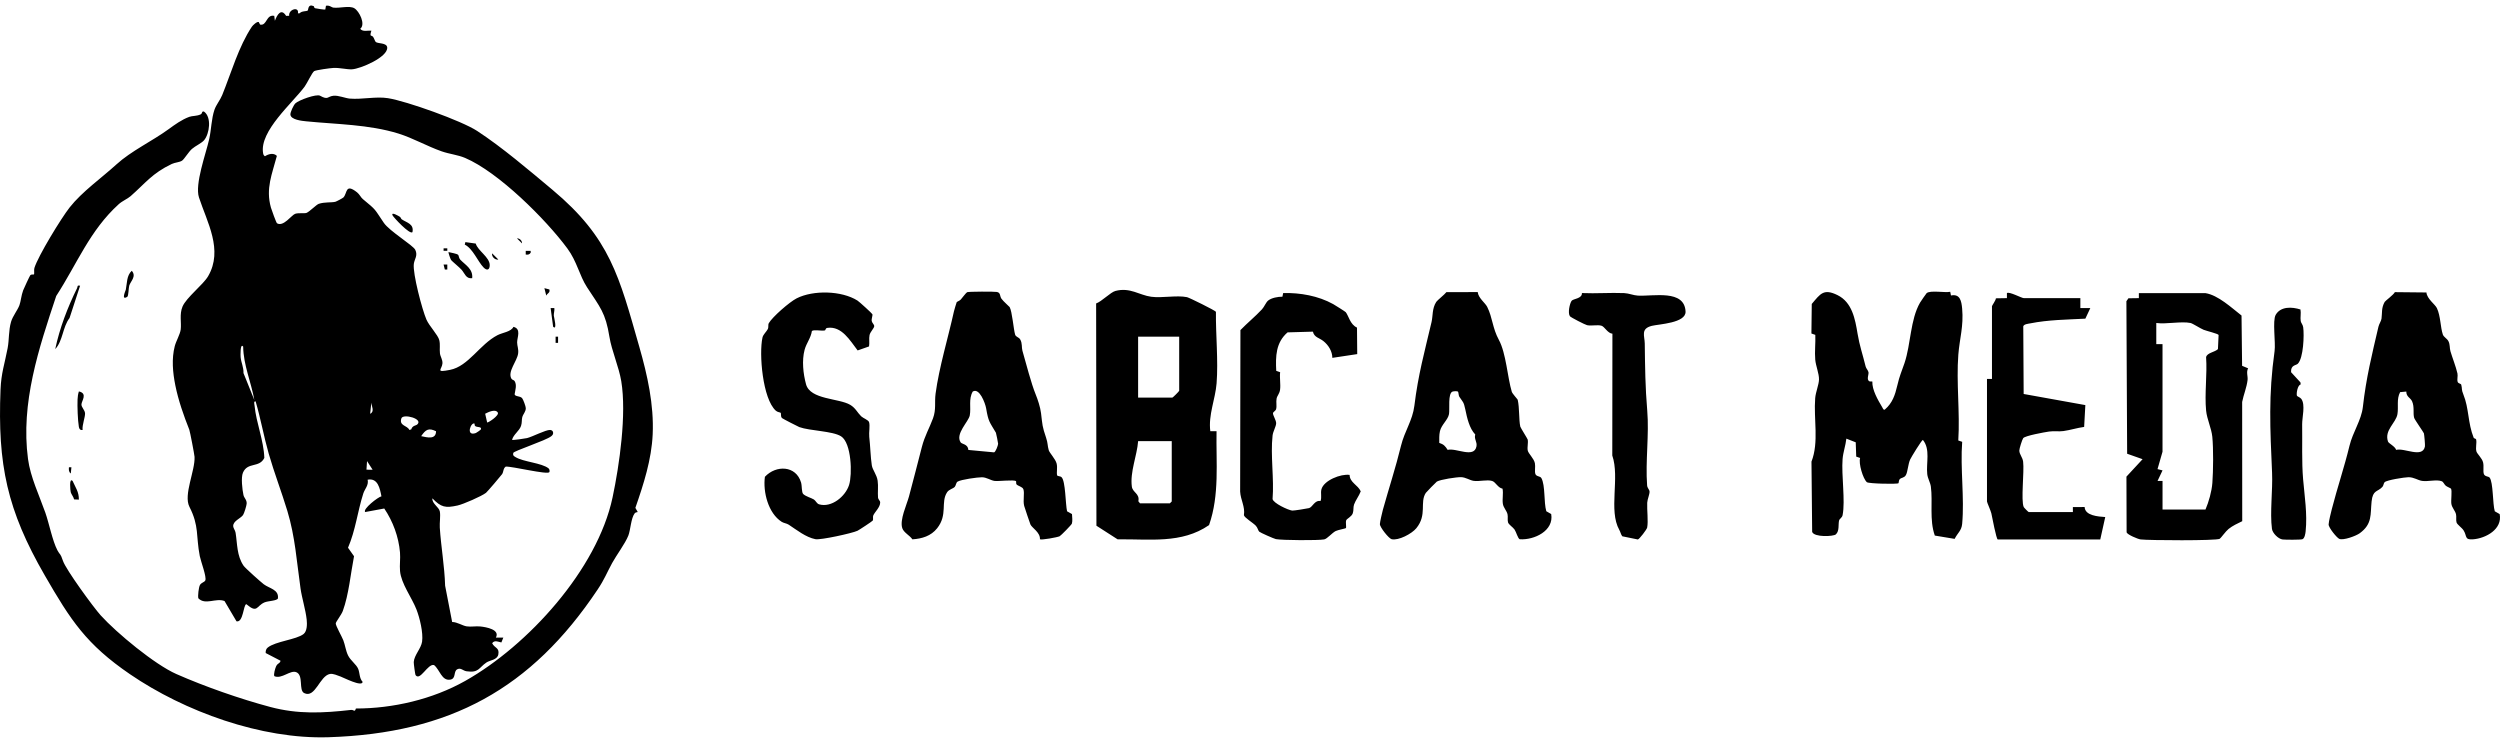 <svg id="Logo_Sabcat_Media" xmlns="http://www.w3.org/2000/svg" width="175px" height="52px" viewBox="0 0 175 52">
<path d="M21.967,0.435c0.018,0.008,0.014,0.119,0.087,0.14c0.097,0.028,0.692,0.117,0.718,0.091l0.045-0.262
	c0.262-0.052,0.377,0.112,0.525,0.13c0.426,0.053,1.116-0.159,1.461,0.043c0.345,0.202,0.811,1.125,0.412,1.441
	c0.186,0.23,0.518,0.103,0.782,0.131c-0.155,0.483,0.014,0.28,0.124,0.437c0.077,0.11,0.118,0.287,0.179,0.348
	c0.133,0.134,0.777,0.042,0.805,0.388c0.054,0.682-1.883,1.499-2.461,1.529c-0.381,0.02-0.846-0.117-1.308-0.095
	c-0.219,0.011-1.209,0.144-1.344,0.224c-0.138,0.083-0.5,0.854-0.664,1.077c-0.839,1.142-3.181,3.123-2.911,4.666
	c0.018,0.102,0.043,0.156,0.13,0.215c0.243-0.159,0.597-0.262,0.834-0.027c-0.332,1.271-0.793,2.275-0.417,3.619
	c0.038,0.136,0.375,1.067,0.425,1.098c0.445,0.275,1.018-0.573,1.271-0.661c0.233-0.081,0.667-0.01,0.802-0.067
	c0.214-0.09,0.684-0.576,0.852-0.632c0.411-0.137,0.862-0.075,1.156-0.142c0.072-0.016,0.524-0.256,0.572-0.307
	c0.281-0.301,0.117-1.014,0.953-0.354c0.179,0.142,0.261,0.354,0.402,0.469c0.989,0.816,0.781,0.652,1.471,1.664
	c0.403,0.591,2.05,1.57,2.202,1.891c0.195,0.411-0.06,0.639-0.103,0.988c-0.083,0.673,0.584,3.205,0.883,3.892
	c0.202,0.464,0.814,1.079,0.902,1.449c0.074,0.312,0.008,0.608,0.044,0.914c0.028,0.235,0.194,0.446,0.176,0.705
	c-0.03,0.423-0.544,0.667,0.534,0.453c1.291-0.256,2.067-1.78,3.319-2.429c0.347-0.18,0.955-0.235,1.116-0.583
	c0.565,0.14,0.257,0.738,0.258,1.087c0.001,0.257,0.108,0.45,0.072,0.766c-0.063,0.547-0.774,1.296-0.464,1.789
	c0.044,0.069,0.174,0.086,0.214,0.152c0.175,0.286,0.046,0.632,0.001,0.931c0.054,0.174,0.377,0.103,0.524,0.265
	c0.075,0.082,0.26,0.58,0.26,0.703c0.001,0.252-0.188,0.411-0.247,0.63c-0.051,0.189-0.009,0.38-0.086,0.61
	c-0.121,0.362-0.536,0.601-0.63,0.98c0.04,0.035,0.919-0.092,1.05-0.125c0.385-0.095,1.294-0.578,1.613-0.57
	c0.122,0.003,0.223,0.088,0.215,0.217c-0.004,0.1-0.058,0.16-0.131,0.22c-0.366,0.304-2.632,1.03-2.662,1.173
	c-0.036,0.177,0.019,0.204,0.15,0.286c0.552,0.346,1.841,0.407,2.324,0.795c0.076,0.061,0.083,0.218,0.052,0.264
	c-0.13,0.197-2.615-0.419-3.053-0.388c-0.185,0.125-0.145,0.36-0.253,0.525c-0.069,0.104-1.046,1.245-1.128,1.309
	c-0.313,0.242-1.596,0.801-1.989,0.887c-0.853,0.188-1.155,0.131-1.764-0.501c-0.043,0.363,0.461,0.61,0.52,0.916
	c0.061,0.318-0.025,0.785-0.002,1.133c0.086,1.336,0.333,2.702,0.373,4.068l0.492,2.539c0.36,0.003,0.72,0.261,1.018,0.306
	c0.301,0.046,0.643-0.025,0.951,0.007c0.417,0.043,1.401,0.218,1.091,0.781l0.522,0.001l-0.137,0.339
	c-0.225-0.049-0.474-0.186-0.645,0.052c0.179,0.359,0.519,0.3,0.434,0.781c-0.069,0.391-0.594,0.406-0.831,0.566
	c-0.543,0.367-0.529,0.745-1.396,0.617c-0.255-0.038-0.402-0.272-0.65-0.138c-0.285,0.15-0.059,0.655-0.496,0.725
	c-0.593,0.094-0.726-0.697-1.127-1.021c-0.437-0.13-0.985,1.166-1.299,0.696c-0.025-0.038-0.13-0.807-0.123-0.908
	c0.032-0.486,0.515-0.945,0.584-1.427c0.089-0.626-0.165-1.665-0.396-2.257c-0.328-0.841-1.069-1.801-1.148-2.684
	C27.964,39.552,28.036,39.1,28,38.674c-0.094-1.103-0.495-2.178-1.102-3.079l-1.336,0.248c-0.194-0.203,0.91-1.061,1.139-1.1
	c-0.108-0.546-0.247-1.304-0.966-1.164c0.086,0.391-0.2,0.641-0.303,0.961c-0.404,1.262-0.544,2.585-1.071,3.801l0.421,0.595
	c-0.237,1.213-0.364,2.68-0.786,3.835c-0.095,0.26-0.488,0.759-0.493,0.865c-0.008,0.166,0.426,0.917,0.528,1.181
	c0.128,0.33,0.174,0.739,0.332,1.061c0.181,0.37,0.577,0.623,0.711,0.944c0.116,0.278,0.073,0.657,0.31,0.908
	c-0.024,0.387-1.355-0.308-1.543-0.372c-0.218-0.074-0.519-0.222-0.743-0.181c-0.725,0.132-1.027,1.732-1.808,1.337
	c-0.398-0.202-0.025-1.242-0.547-1.46c-0.421-0.176-1.025,0.506-1.537,0.278c-0.072-0.105,0.058-0.558,0.123-0.693
	c0.119-0.247,0.283-0.188,0.306-0.389l-1.036-0.538c-0.012-0.145,0.023-0.287,0.141-0.382c0.545-0.441,2.012-0.554,2.511-0.95
	c0.254-0.202,0.25-0.706,0.217-1.007c-0.073-0.683-0.336-1.516-0.431-2.181c-0.268-1.869-0.371-3.606-0.924-5.432
	c-0.401-1.326-0.92-2.668-1.304-4.008c-0.339-1.181-0.565-2.467-0.916-3.656c-0.156-0.02-0.084,0.195-0.075,0.293
	c0.113,1.203,0.644,2.439,0.685,3.666c-0.362,0.722-1.167,0.265-1.497,1.032c-0.146,0.339-0.046,1.188,0.036,1.564
	c0.047,0.216,0.242,0.333,0.224,0.605c-0.009,0.143-0.173,0.68-0.254,0.797c-0.162,0.236-0.713,0.417-0.688,0.787
	c0.009,0.137,0.14,0.282,0.167,0.452c0.127,0.792,0.08,1.607,0.561,2.312c0.112,0.164,1.206,1.139,1.408,1.292
	c0.398,0.301,1.067,0.366,0.995,0.99c-0.057,0.175-0.693,0.173-0.943,0.282c-0.581,0.253-0.477,0.796-1.271,0.122
	c-0.211,0.046-0.206,1.303-0.686,1.203l-0.839-1.422c-0.617-0.235-1.341,0.312-1.832-0.191c-0.046-0.166,0.025-0.761,0.107-0.92
	c0.093-0.18,0.307-0.195,0.377-0.324c0.119-0.22-0.316-1.354-0.384-1.709c-0.277-1.431-0.03-2.091-0.726-3.454
	c-0.427-0.837,0.408-2.525,0.36-3.494c-0.008-0.154-0.32-1.779-0.367-1.898c-0.39-0.985-0.764-2.037-0.98-3.113
	c-0.18-0.899-0.267-1.852-0.038-2.739c0.09-0.349,0.373-0.826,0.415-1.16c0.062-0.489-0.101-1.063,0.127-1.607
	c0.266-0.635,1.447-1.532,1.793-2.127c1.071-1.839-0.075-3.783-0.641-5.515c-0.302-0.924,0.48-3.039,0.715-4.075
	c0.15-0.661,0.154-1.437,0.371-2.067c0.119-0.343,0.402-0.681,0.542-1.026c0.626-1.54,1.149-3.4,2.076-4.785
	c0.064-0.096,0.355-0.375,0.479-0.326l0.095,0.179c0.492,0.106,0.414-0.725,0.993-0.612l0.043,0.347
	c0.158-0.427,0.441-0.903,0.785-0.346l0.215-0.003c-0.059-0.458,0.71-0.677,0.613-0.173l0.126-0.004
	c0.113-0.165,0.491-0.133,0.554-0.188C21.603,0.679,21.54,0.242,21.967,0.435z M17.022,24.263c-0.217-0.291-0.187,0.654-0.178,0.744
	c0.038,0.379,0.218,0.715,0.199,1.107l0.762,1.892C17.581,26.745,17.041,25.56,17.022,24.263z M25.91,28.965
	c0.331-0.149,0.098-0.526,0.085-0.783L25.91,28.965z M34.101,29.574c0.05,0.038,0.874-0.493,0.743-0.699
	c-0.167-0.267-0.662-0.03-0.882,0.086L34.101,29.574z M29.192,29.727c0.491-0.406-0.977-0.791-1.094-0.445
	c-0.182,0.54,0.418,0.488,0.557,0.815l0.133-0.041C28.866,29.786,29.115,29.79,29.192,29.727z M33.227,29.662
	c-0.241-0.183-0.676,0.921,0.085,0.649c0.057-0.02,0.344-0.226,0.353-0.259C33.734,29.775,33.166,30.017,33.227,29.662z
	 M30.524,30.188c-0.519-0.254-0.727-0.122-1.042,0.343C29.927,30.628,30.513,30.782,30.524,30.188z M26.084,32.882l-0.392-0.607
	l-0.039,0.603L26.084,32.882z M20.676,7.236c-0.128,0.125-0.364,0.625-0.348,0.788c0.035,0.361,0.804,0.438,1.106,0.468
	c2.12,0.212,4.395,0.216,6.461,0.858c1.009,0.314,2.006,0.888,3.024,1.245c0.539,0.189,1.125,0.242,1.633,0.458
	c2.333,0.99,5.653,4.294,7.163,6.338c0.679,0.919,0.839,1.889,1.377,2.716c0.908,1.395,1.298,1.774,1.57,3.481
	c0.15,0.94,0.663,2.102,0.826,3.092c0.381,2.299-0.122,5.848-0.609,8.141c-1.068,5.039-5.923,10.369-10.321,12.846
	c-2.287,1.288-5.062,1.929-7.645,1.928c-0.088,0.295-0.141,0.076-0.342,0.099c-1.972,0.224-3.711,0.311-5.65-0.206
	c-2.101-0.56-4.596-1.432-6.578-2.307c-1.508-0.665-4.173-2.868-5.297-4.11c-0.51-0.564-2.434-3.202-2.637-3.808
	c-0.199-0.594-0.199-0.378-0.39-0.742c-0.35-0.666-0.58-1.882-0.846-2.637c-0.426-1.207-1.045-2.494-1.212-3.751
	c-0.523-3.925,0.747-7.729,1.974-11.414c1.466-2.261,2.346-4.585,4.375-6.425c0.249-0.226,0.619-0.376,0.832-0.563
	c1.053-0.925,1.51-1.602,2.884-2.255c0.226-0.108,0.549-0.113,0.723-0.235c0.153-0.107,0.451-0.61,0.686-0.816
	c0.233-0.205,0.679-0.405,0.851-0.609c0.379-0.451,0.546-1.615-0.007-2.007c-0.184-0.042-0.09,0.133-0.237,0.199
	c-0.283,0.128-0.572,0.091-0.787,0.169c-0.529,0.192-1.019,0.55-1.435,0.853c-1.161,0.847-2.638,1.534-3.678,2.485
	c-0.998,0.912-2.406,1.909-3.266,3.004c-0.593,0.755-2.204,3.389-2.468,4.238c-0.043,0.139,0.01,0.405-0.032,0.451
	c-0.025,0.027-0.173-0.031-0.257,0.061c-0.039,0.043-0.447,0.923-0.497,1.053c-0.132,0.345-0.164,0.781-0.262,1.043
	c-0.13,0.35-0.467,0.756-0.585,1.158c-0.181,0.617-0.128,1.26-0.241,1.849c-0.212,1.115-0.449,1.729-0.497,2.899
	c-0.212,5.257,0.462,8.442,3.096,13.005c1.823,3.158,2.911,4.83,5.97,6.921c3.812,2.606,9.184,4.56,13.892,4.409
	c8.495-0.272,14.194-3.384,18.84-10.341c0.491-0.736,0.624-1.136,1.017-1.857c0.3-0.55,0.913-1.361,1.132-1.918
	c0.153-0.389,0.184-1.221,0.445-1.559c0.044-0.057,0.141-0.08,0.213-0.089l-0.166-0.292c0.578-1.662,1.132-3.378,1.212-5.149
	c0.093-2.076-0.368-4.137-0.935-6.117c-1.412-4.936-2.035-7.613-6.076-10.994c-1.631-1.365-3.543-2.993-5.28-4.127
	c-1.094-0.714-4.947-2.089-6.245-2.292c-0.842-0.132-1.801,0.102-2.666,0.031c-0.303-0.025-0.799-0.235-1.136-0.201
	c-0.444,0.046-0.362,0.326-0.948-0.001C22.151,6.56,20.909,7.009,20.676,7.236z M130.796,26.067c-0.02-0.141-0.167-0.27-0.201-0.411
	c-0.207-0.852-0.427-1.453-0.567-2.306c-0.166-1.007-0.377-2.189-1.402-2.692c-0.972-0.476-1.194-0.1-1.803,0.619l-0.024,2.068
	l0.273,0.095c0.023,0.565-0.053,1.178-0.005,1.736c0.038,0.433,0.274,0.983,0.263,1.391c-0.01,0.37-0.233,0.875-0.267,1.306
	c-0.116,1.457,0.274,3.075-0.26,4.441l0.048,4.919c0.138,0.389,1.487,0.323,1.654,0.177c0.273-0.238,0.157-0.724,0.234-0.985
	c0.037-0.124,0.206-0.178,0.243-0.367c0.198-1.006-0.09-2.787-0.002-3.92c0.037-0.477,0.214-0.957,0.265-1.433l0.656,0.257
	l0.034,1.001l0.273,0.095c-0.12,0.385,0.2,1.452,0.472,1.695c0.119,0.107,2.13,0.149,2.211,0.073
	c0.031-0.029,0.009-0.197,0.098-0.29c0.102-0.107,0.304-0.075,0.422-0.278c0.131-0.227,0.151-0.761,0.3-1.093
	c0.069-0.153,0.81-1.371,0.892-1.371c0.537,0.658,0.219,1.615,0.304,2.393c0.035,0.318,0.215,0.584,0.254,0.878
	c0.144,1.077-0.115,2.316,0.276,3.425l1.388,0.231c0.203-0.411,0.482-0.569,0.526-1.047c0.169-1.822-0.14-3.897,0.002-5.746
	l-0.273-0.095c0.126-1.954-0.147-4.073,0.003-6.007c0.087-1.119,0.379-1.997,0.268-3.222c-0.048-0.529-0.145-1.051-0.783-0.92
	l-0.052-0.258c-0.386,0.077-1.391-0.123-1.651,0.094c-0.031,0.026-0.417,0.586-0.464,0.668c-0.685,1.191-0.637,2.891-1.085,4.227
	c-0.225,0.67-0.333,0.835-0.508,1.582c-0.153,0.651-0.336,1.214-0.862,1.665c-0.092,0.081-0.156-0.098-0.192-0.158
	c-0.303-0.508-0.715-1.216-0.69-1.796c-0.067-0.018-0.175,0.01-0.225-0.024C130.651,26.554,130.818,26.224,130.796,26.067z
	 M84.721,30.184l0.437-0.001c-0.041,2.211,0.219,4.448-0.524,6.574c-1.929,1.331-4.178,0.962-6.399,0.998l-1.485-0.954
	l-0.021-15.559c0.391-0.137,1.008-0.785,1.348-0.875c1.028-0.273,1.678,0.297,2.513,0.407c0.76,0.1,1.78-0.12,2.5,0.027
	c0.155,0.032,1.966,0.927,2.025,1.024c-0.018,1.615,0.17,3.413,0.046,5.011C85.074,27.945,84.575,29.043,84.721,30.184z
	 M82.543,23.567h-2.875v4.266h2.396c0.034,0,0.479-0.445,0.479-0.479V23.567z M82.021,30.88h-2.352
	c-0.078,1.024-0.577,2.154-0.44,3.182c0.056,0.42,0.569,0.488,0.455,1.025l0.116,0.146h2.091l0.131-0.131V30.88z M171.531,24.587
	c0.118,0.411,0.38,1.067,0.49,1.553c0.042,0.185-0.042,0.422,0.017,0.595c0.04,0.117,0.228,0.111,0.251,0.201
	c0.077,0.305-0.005,0.304,0.143,0.665c0.406,0.99,0.307,1.997,0.727,3.046c0.02,0.049,0.156,0.048,0.172,0.121
	c0.055,0.246-0.056,0.574,0.02,0.836c0.047,0.162,0.393,0.473,0.463,0.756c0.071,0.285-0.014,0.607,0.055,0.816
	c0.063,0.192,0.327,0.163,0.401,0.253c0.262,0.316,0.21,1.86,0.365,2.361l0.343,0.196c0.203,1.052-0.956,1.698-1.875,1.767
	c-0.602,0.045-0.4-0.235-0.655-0.631c-0.119-0.185-0.448-0.402-0.491-0.554c-0.05-0.177,0.007-0.384-0.037-0.573
	c-0.056-0.242-0.282-0.453-0.324-0.721c-0.04-0.259,0.06-0.923-0.024-1.065c-0.021-0.035-0.274-0.132-0.362-0.203
	c-0.118-0.095-0.164-0.271-0.29-0.32c-0.356-0.138-0.968,0.038-1.373-0.023c-0.307-0.046-0.572-0.263-0.96-0.258
	c-0.267,0.004-1.506,0.195-1.663,0.349c-0.072,0.071-0.074,0.239-0.153,0.325c-0.345,0.377-0.672,0.195-0.759,1.026
	c-0.095,0.913,0.064,1.568-0.828,2.22c-0.264,0.193-1.154,0.519-1.434,0.396c-0.178-0.079-0.758-0.793-0.746-1.014
	c0.012-0.229,0.16-0.82,0.225-1.075c0.38-1.482,0.873-2.93,1.235-4.425c0.235-0.968,0.832-1.794,0.937-2.721
	c0.232-2.055,0.629-3.636,1.09-5.615c0.047-0.2,0.191-0.389,0.216-0.572c0.053-0.4-0.021-0.739,0.222-1.167
	c0.044-0.077,0.613-0.488,0.712-0.682l2.209,0.023c0.036,0.447,0.606,0.827,0.733,1.096c0.261,0.55,0.244,1.35,0.416,1.848
	c0.064,0.185,0.3,0.277,0.395,0.476C171.51,24.13,171.463,24.353,171.531,24.587z M168.441,27.409l-0.434,0.041
	c-0.261,0.497-0.1,1.027-0.186,1.538c-0.105,0.628-0.936,1.121-0.661,1.922c0.044,0.13,0.5,0.336,0.569,0.582
	c0.573-0.16,1.852,0.607,2.016-0.241c0.02-0.101-0.045-0.81-0.072-0.918c-0.016-0.064-0.642-0.95-0.681-1.081
	c-0.096-0.324,0.034-0.756-0.146-1.16C168.733,27.838,168.439,27.785,168.441,27.409z M103.441,20.446
	c0.039,0.415,0.526,0.758,0.663,1.035c0.385,0.776,0.358,1.466,0.819,2.316c0.506,0.932,0.6,2.624,0.902,3.626
	c0.041,0.136,0.406,0.526,0.414,0.56c0.132,0.567,0.075,1.416,0.181,1.878c0.019,0.081,0.506,0.852,0.518,0.905
	c0.05,0.224-0.042,0.528,0.003,0.765c0.041,0.217,0.437,0.564,0.501,0.892c0.049,0.246-0.031,0.553,0.033,0.75
	c0.066,0.2,0.338,0.141,0.423,0.296c0.282,0.517,0.159,1.687,0.343,2.318l0.343,0.196c0.205,1.171-1.186,1.831-2.199,1.765
	c-0.135-0.047-0.246-0.505-0.367-0.681c-0.113-0.164-0.412-0.346-0.456-0.502c-0.05-0.177,0.007-0.384-0.037-0.573
	c-0.056-0.242-0.282-0.453-0.324-0.721c-0.054-0.345,0.046-0.72-0.024-1.065c-0.327-0.057-0.48-0.463-0.726-0.538
	c-0.37-0.112-0.892,0.052-1.298-0.008c-0.271-0.04-0.555-0.253-0.881-0.259c-0.316-0.006-1.436,0.162-1.692,0.31
	c-0.048,0.028-0.745,0.746-0.775,0.793c-0.438,0.672,0.11,1.528-0.663,2.472c-0.318,0.388-1.244,0.88-1.728,0.768
	c-0.191-0.044-0.823-0.83-0.822-1.058c0.001-0.134,0.162-0.829,0.21-1.002c0.417-1.5,0.9-2.964,1.268-4.479
	c0.251-1.031,0.81-1.768,0.937-2.808c0.265-2.175,0.709-3.755,1.201-5.853c0.103-0.44,0.03-0.944,0.33-1.412
	c0.074-0.115,0.584-0.514,0.711-0.683L103.441,20.446z M102.05,27.408c-0.053-0.038-0.293-0.024-0.369,0.002
	c-0.344,0.118-0.189,1.238-0.251,1.578c-0.075,0.408-0.53,0.739-0.634,1.195c-0.062,0.274-0.046,0.54-0.048,0.818
	c0.313,0.104,0.417,0.221,0.589,0.491c0.575-0.16,1.848,0.608,2.015-0.24c0.065-0.331-0.182-0.511-0.084-0.837
	c-0.415-0.435-0.574-1.164-0.694-1.746c-0.117-0.568-0.171-0.511-0.425-0.904C102.096,27.683,102.103,27.445,102.05,27.408z
	 M70.675,21.495c0.178,0.312,0.273,1.559,0.383,1.926c0.052,0.175,0.261,0.172,0.359,0.345c0.155,0.272,0.087,0.557,0.152,0.784
	c0.261,0.907,0.616,2.296,0.925,3.051c0.146,0.357,0.326,0.897,0.378,1.321c0.105,0.853,0.078,0.904,0.354,1.719
	c0.133,0.393,0.091,0.543,0.186,0.875c0.052,0.181,0.471,0.616,0.551,0.93c0.075,0.292-0.018,0.636,0.035,0.82
	c0.024,0.086,0.216,0.047,0.31,0.138c0.284,0.271,0.272,1.903,0.387,2.387l0.344,0.194c0.009,0.208,0.051,0.472-0.008,0.669
	c-0.023,0.079-0.77,0.842-0.858,0.884c-0.153,0.073-1.273,0.279-1.378,0.21c0.036-0.477-0.559-0.796-0.664-1.034
	c-0.03-0.069-0.411-1.192-0.439-1.302c-0.097-0.378,0.041-0.882-0.055-1.163c-0.063-0.184-0.393-0.227-0.485-0.349
	c-0.041-0.054-0.005-0.194-0.032-0.218c-0.138-0.123-1.228,0.023-1.511-0.019c-0.272-0.04-0.55-0.255-0.877-0.255
	c-0.315,0-1.451,0.157-1.699,0.304c-0.116,0.069-0.113,0.27-0.2,0.367c-0.116,0.13-0.4,0.172-0.536,0.378
	c-0.464,0.699,0.059,1.569-0.699,2.523c-0.432,0.543-1.06,0.73-1.732,0.773c-0.18-0.273-0.599-0.465-0.706-0.778
	c-0.198-0.58,0.312-1.644,0.468-2.224c0.306-1.144,0.607-2.317,0.899-3.455c0.204-0.792,0.527-1.32,0.78-2.007
	c0.236-0.639,0.099-1.108,0.182-1.733c0.244-1.839,0.886-3.939,1.287-5.766c0.017-0.076,0.174-0.608,0.191-0.637
	c0.023-0.04,0.208-0.099,0.287-0.189c0.095-0.107,0.382-0.491,0.447-0.513c0.129-0.044,1.894-0.051,2.078-0.015
	c0.275,0.054,0.194,0.285,0.317,0.467C70.234,21.1,70.654,21.458,70.675,21.495z M69.714,30.29c-0.456-0.774-0.523-0.76-0.685-1.708
	c-0.061-0.354-0.471-1.468-0.938-1.172c-0.303,0.529-0.107,1.12-0.206,1.665c-0.08,0.441-1.042,1.306-0.636,1.896
	c0.084,0.121,0.514,0.112,0.535,0.525l1.802,0.169c0.108-0.03,0.276-0.479,0.282-0.601C69.87,31.024,69.734,30.324,69.714,30.29z
	 M154.381,20.519c0.891,0.14,1.83,1.028,2.526,1.568l0.04,3.52l0.42,0.175c-0.143,0.276-0.006,0.549-0.037,0.818
	c-0.06,0.523-0.278,1.023-0.379,1.537l0.005,8.346c-0.329,0.162-0.664,0.31-0.955,0.543c-0.2,0.16-0.543,0.644-0.618,0.689
	c-0.237,0.144-4.99,0.113-5.534,0.046c-0.2-0.024-0.931-0.334-0.986-0.495l-0.012-3.902l1.13-1.221l-1.081-0.382l-0.052-10.676
	l0.143-0.205l0.729-0.011l0-0.349H154.381z M153.336,22.609c-0.646-0.132-1.701,0.098-2.396,0v1.48l0.436,0v7.532l-0.35,1.217
	l0.351,0.089l-0.349,0.738l0.349,0.001v2.003h3.006c0.231-0.535,0.439-1.273,0.483-1.868c0.063-0.852,0.078-2.386-0.004-3.224
	c-0.058-0.591-0.376-1.239-0.434-1.83c-0.116-1.186,0.084-2.539-0.001-3.744c0.058-0.309,0.614-0.351,0.829-0.565l0.046-0.989
	c-0.02-0.086-0.863-0.287-1.048-0.364C154.022,22.991,153.486,22.64,153.336,22.609z M60.868,23.456
	c0.045-0.223,0.33-0.489,0.328-0.629c-0.001-0.115-0.152-0.22-0.175-0.356c-0.028-0.166,0.082-0.393,0.044-0.478
	c-0.029-0.064-0.912-0.871-1.043-0.954c-1.11-0.7-3.098-0.743-4.255-0.156c-0.499,0.253-1.696,1.296-1.956,1.745
	c-0.055,0.094,0.002,0.279-0.067,0.411c-0.1,0.191-0.323,0.375-0.371,0.589c-0.251,1.124,0.004,4.287,0.937,5.123
	c0.12,0.108,0.31,0.113,0.334,0.143c0.056,0.07-0.024,0.263,0.103,0.376c0.051,0.045,1.117,0.594,1.204,0.626
	c0.736,0.268,2.333,0.271,2.925,0.647c0.729,0.463,0.795,2.666,0.558,3.408c-0.257,0.804-1.233,1.606-2.097,1.352
	c-0.166-0.049-0.24-0.26-0.362-0.336c-0.194-0.121-0.562-0.208-0.747-0.383c-0.126-0.119-0.08-0.556-0.153-0.806
	c-0.352-1.201-1.751-1.24-2.532-0.402c-0.144,1.056,0.231,2.552,1.175,3.152c0.146,0.093,0.347,0.105,0.495,0.202
	c0.556,0.363,1.189,0.88,1.866,1.013c0.357,0.07,2.56-0.41,2.945-0.589c0.099-0.046,1.036-0.66,1.07-0.715
	c0.048-0.078-0.01-0.252,0.034-0.355c0.106-0.248,0.483-0.568,0.485-0.909c0.001-0.127-0.141-0.213-0.151-0.336
	c-0.032-0.397,0.03-0.796-0.027-1.192c-0.061-0.424-0.356-0.745-0.408-1.073c-0.088-0.56-0.105-1.36-0.179-1.998
	c-0.034-0.298,0.067-0.788-0.015-1.03c-0.052-0.153-0.414-0.273-0.552-0.407c-0.267-0.26-0.392-0.58-0.766-0.801
	c-0.796-0.47-2.799-0.358-3.092-1.438c-0.202-0.744-0.3-1.665-0.101-2.413c0.124-0.466,0.438-0.823,0.511-1.318
	c0.159-0.116,0.675,0.014,0.904-0.039c0.07-0.016,0.023-0.157,0.185-0.179c1.003-0.138,1.581,0.888,2.113,1.58l0.798-0.281
	C60.88,23.987,60.815,23.72,60.868,23.456z M93.32,21.286c-1.044-0.578-2.308-0.802-3.498-0.773l-0.053,0.257
	c-0.3-0.007-0.761,0.077-0.999,0.269c-0.155,0.125-0.27,0.44-0.432,0.613c-0.478,0.512-1.021,0.952-1.508,1.454L86.81,34.41
	c0.03,0.584,0.359,1.057,0.264,1.652c0.032,0.174,0.626,0.522,0.831,0.737c0.133,0.139,0.161,0.337,0.238,0.415
	c0.069,0.07,1.046,0.501,1.174,0.525c0.439,0.082,2.953,0.1,3.376,0.019c0.216-0.041,0.554-0.462,0.807-0.586
	c0.154-0.076,0.687-0.175,0.711-0.203c0.051-0.059-0.03-0.389,0.022-0.544c0.04-0.119,0.376-0.249,0.462-0.496
	c0.073-0.21,0.021-0.415,0.088-0.609c0.105-0.302,0.356-0.617,0.469-0.927c-0.192-0.442-0.772-0.616-0.779-1.15
	c-0.607-0.09-1.811,0.382-1.974,1.013c-0.069,0.267,0.038,0.551-0.061,0.814c-0.421-0.071-0.55,0.424-0.805,0.497
	c-0.111,0.031-1.084,0.187-1.179,0.174c-0.306-0.042-1.319-0.52-1.374-0.809c0.116-1.412-0.154-3.059,0-4.442
	c0.033-0.299,0.251-0.64,0.251-0.87c0-0.21-0.238-0.558-0.221-0.699c0.01-0.086,0.18-0.158,0.216-0.276
	c0.066-0.215-0.014-0.499,0.036-0.747c0.042-0.206,0.209-0.341,0.244-0.627c0.047-0.378-0.042-0.828,0.004-1.217l-0.273-0.095
	c-0.052-1.023-0.032-1.977,0.792-2.693l1.775-0.051c0.095,0.411,0.444,0.426,0.742,0.667c0.349,0.281,0.616,0.71,0.618,1.168
	l1.742-0.263l-0.016-1.855c-0.489-0.223-0.585-0.832-0.79-1.082C94.163,21.808,93.429,21.346,93.32,21.286z M141.66,20.868
	c-0.145,0-1.041-0.488-1.176-0.349l0,0.35l-0.771,0.013c-0.002,0.139-0.275,0.506-0.275,0.552v5.093h-0.349v8.576
	c0,0.067,0.262,0.642,0.305,0.828c0.058,0.255,0.344,1.807,0.45,1.832l7.175-0.003l0.348-1.567
	c-0.495-0.033-1.418-0.096-1.443-0.702l-0.823,0.004l0.001,0.349h-3.093c-0.025,0-0.327-0.305-0.347-0.35
	c-0.208-0.457,0.044-2.482-0.043-3.178c-0.038-0.309-0.265-0.511-0.267-0.78c-0.001-0.133,0.198-0.763,0.272-0.865
	c0.126-0.172,1.491-0.416,1.803-0.462c0.344-0.051,0.68,0.011,1.011-0.035c0.485-0.067,0.965-0.225,1.452-0.29l0.084-1.528
	l-4.318-0.778l-0.027-4.739c0.053-0.154,0.34-0.173,0.493-0.204c1.252-0.251,2.582-0.262,3.853-0.329l0.347-0.741l-0.697,0l0-0.697
	H141.66z M113.562,37.541l1.086,0.222c0.108-0.016,0.629-0.704,0.654-0.833c0.086-0.45-0.021-1.227,0.003-1.738
	c0.011-0.245,0.177-0.595,0.163-0.79c-0.009-0.131-0.155-0.234-0.17-0.426c-0.127-1.68,0.151-3.561,0.009-5.232
	c-0.14-1.65-0.153-3.037-0.174-4.701c-0.007-0.537-0.307-1.035,0.499-1.235c0.484-0.12,2.394-0.19,2.357-1
	c-0.072-1.567-2.252-1.056-3.337-1.115c-0.31-0.017-0.631-0.162-0.957-0.176c-0.983-0.041-1.976,0.042-2.96-0.003
	c0.02,0.403-0.614,0.387-0.726,0.549c-0.132,0.192-0.275,0.851-0.114,1.074c0.059,0.082,1.072,0.6,1.202,0.626
	c0.324,0.066,0.723-0.046,1.008,0.038c0.218,0.064,0.429,0.53,0.764,0.558l-0.009,8.526c0.539,1.562-0.278,3.839,0.491,5.209
	C113.441,37.254,113.456,37.405,113.562,37.541z M159.299,22.038c-0.237,0.411,0.005,1.944-0.078,2.534
	c-0.435,3.098-0.314,5.407-0.176,8.525c0.053,1.209-0.159,2.791-0.008,3.926c0.039,0.292,0.437,0.7,0.741,0.74
	c0.19,0.025,1.254,0.028,1.387-0.016c0.162-0.055,0.213-0.392,0.23-0.554c0.126-1.23-0.076-2.455-0.178-3.653
	c-0.104-1.227-0.046-2.601-0.066-3.835c-0.008-0.471,0.243-1.379-0.062-1.785c-0.086-0.115-0.291-0.158-0.309-0.235
	c-0.04-0.173,0.054-0.725,0.27-0.775l-0.02-0.145l-0.655-0.712c-0.029-0.515,0.342-0.462,0.473-0.593
	c0.393-0.392,0.453-2.002,0.376-2.551c-0.027-0.194-0.154-0.298-0.174-0.435c-0.04-0.267,0.033-0.544-0.017-0.81
	C160.445,21.476,159.648,21.432,159.299,22.038z M5.395,20.172c-0.666,1.357-1.218,2.787-1.529,4.266
	c0.542-0.578,0.515-1.545,1.002-2.175l0.739-2.265C5.376,19.953,5.457,20.047,5.395,20.172z M32.576,16.948l-0.043,0.174
	c0.57,0.28,0.91,1.184,1.317,1.601c0.238,0.245,0.429,0.173,0.431-0.161c0.002-0.556-0.838-1.013-0.979-1.512L32.576,16.948z
	 M31.399,17.646c-0.031,0.031,0.134,0.496,0.181,0.56c0.061,0.082,0.573,0.502,0.723,0.669c0.237,0.262,0.307,0.656,0.75,0.599
	c0.07-0.652-0.483-0.926-0.835-1.299c-0.102-0.108-0.096-0.279-0.144-0.332C31.987,17.749,31.553,17.69,31.399,17.646z
	 M5.953,28.926c-0.015-0.221-0.255-0.417-0.252-0.614c0.003-0.243,0.458-0.769-0.179-0.913c-0.06,0.188-0.084,0.362-0.093,0.561
	c-0.021,0.473,0.014,1.47,0.092,1.92c0.026,0.149,0.096,0.245,0.261,0.217C5.74,29.756,5.971,29.188,5.953,28.926z M27.992,15.177
	c-0.073-0.049-0.636-0.386-0.513-0.101c0.052,0.121,1.206,1.375,1.393,1.176c0.118-0.579-0.387-0.656-0.754-0.901
	C28.078,15.325,28.056,15.22,27.992,15.177z M9.047,19.994c0.093-0.31,0.525-0.645,0.177-1.04c-0.368,0.341-0.324,0.862-0.417,1.323
	c-0.011,0.055-0.353,0.792,0.104,0.497C8.999,20.717,8.998,20.156,9.047,19.994z M4.952,34.453c0.035,0.146,0.203,0.332,0.235,0.505
	l0.334,0.015c0.009-0.541-0.237-0.847-0.437-1.305C4.821,33.404,4.925,34.339,4.952,34.453z M38.544,21.564l0.175,1.306
	c0.311,0.296,0.054-0.696,0.048-0.77c-0.014-0.175,0.064-0.357,0.037-0.536L38.544,21.564z M34.449,17.734
	c-0.051,0.224,0.202,0.484,0.435,0.434L34.449,17.734z M38.108,20.171l0.13,0.522c0.087-0.179,0.286-0.194,0.216-0.432
	L38.108,20.171z M36.801,17.559l0,0.26c0.161,0.02,0.256,0.005,0.347-0.131l0-0.129L36.801,17.559z M38.892,23.567v0.434h0.173
	v-0.434H38.892z M31.05,18.518l0.088,0.348l0.173-0.001l0-0.348L31.05,18.518z M4.825,32.709c-0.014,0.166-0.017,0.33,0.131,0.434
	l0.043-0.434L4.825,32.709z M36.191,16.689l0.348,0.347C36.557,16.85,36.365,16.667,36.191,16.689z M31.051,17.385v0.173h0.26
	v-0.173H31.051z" />
</svg>